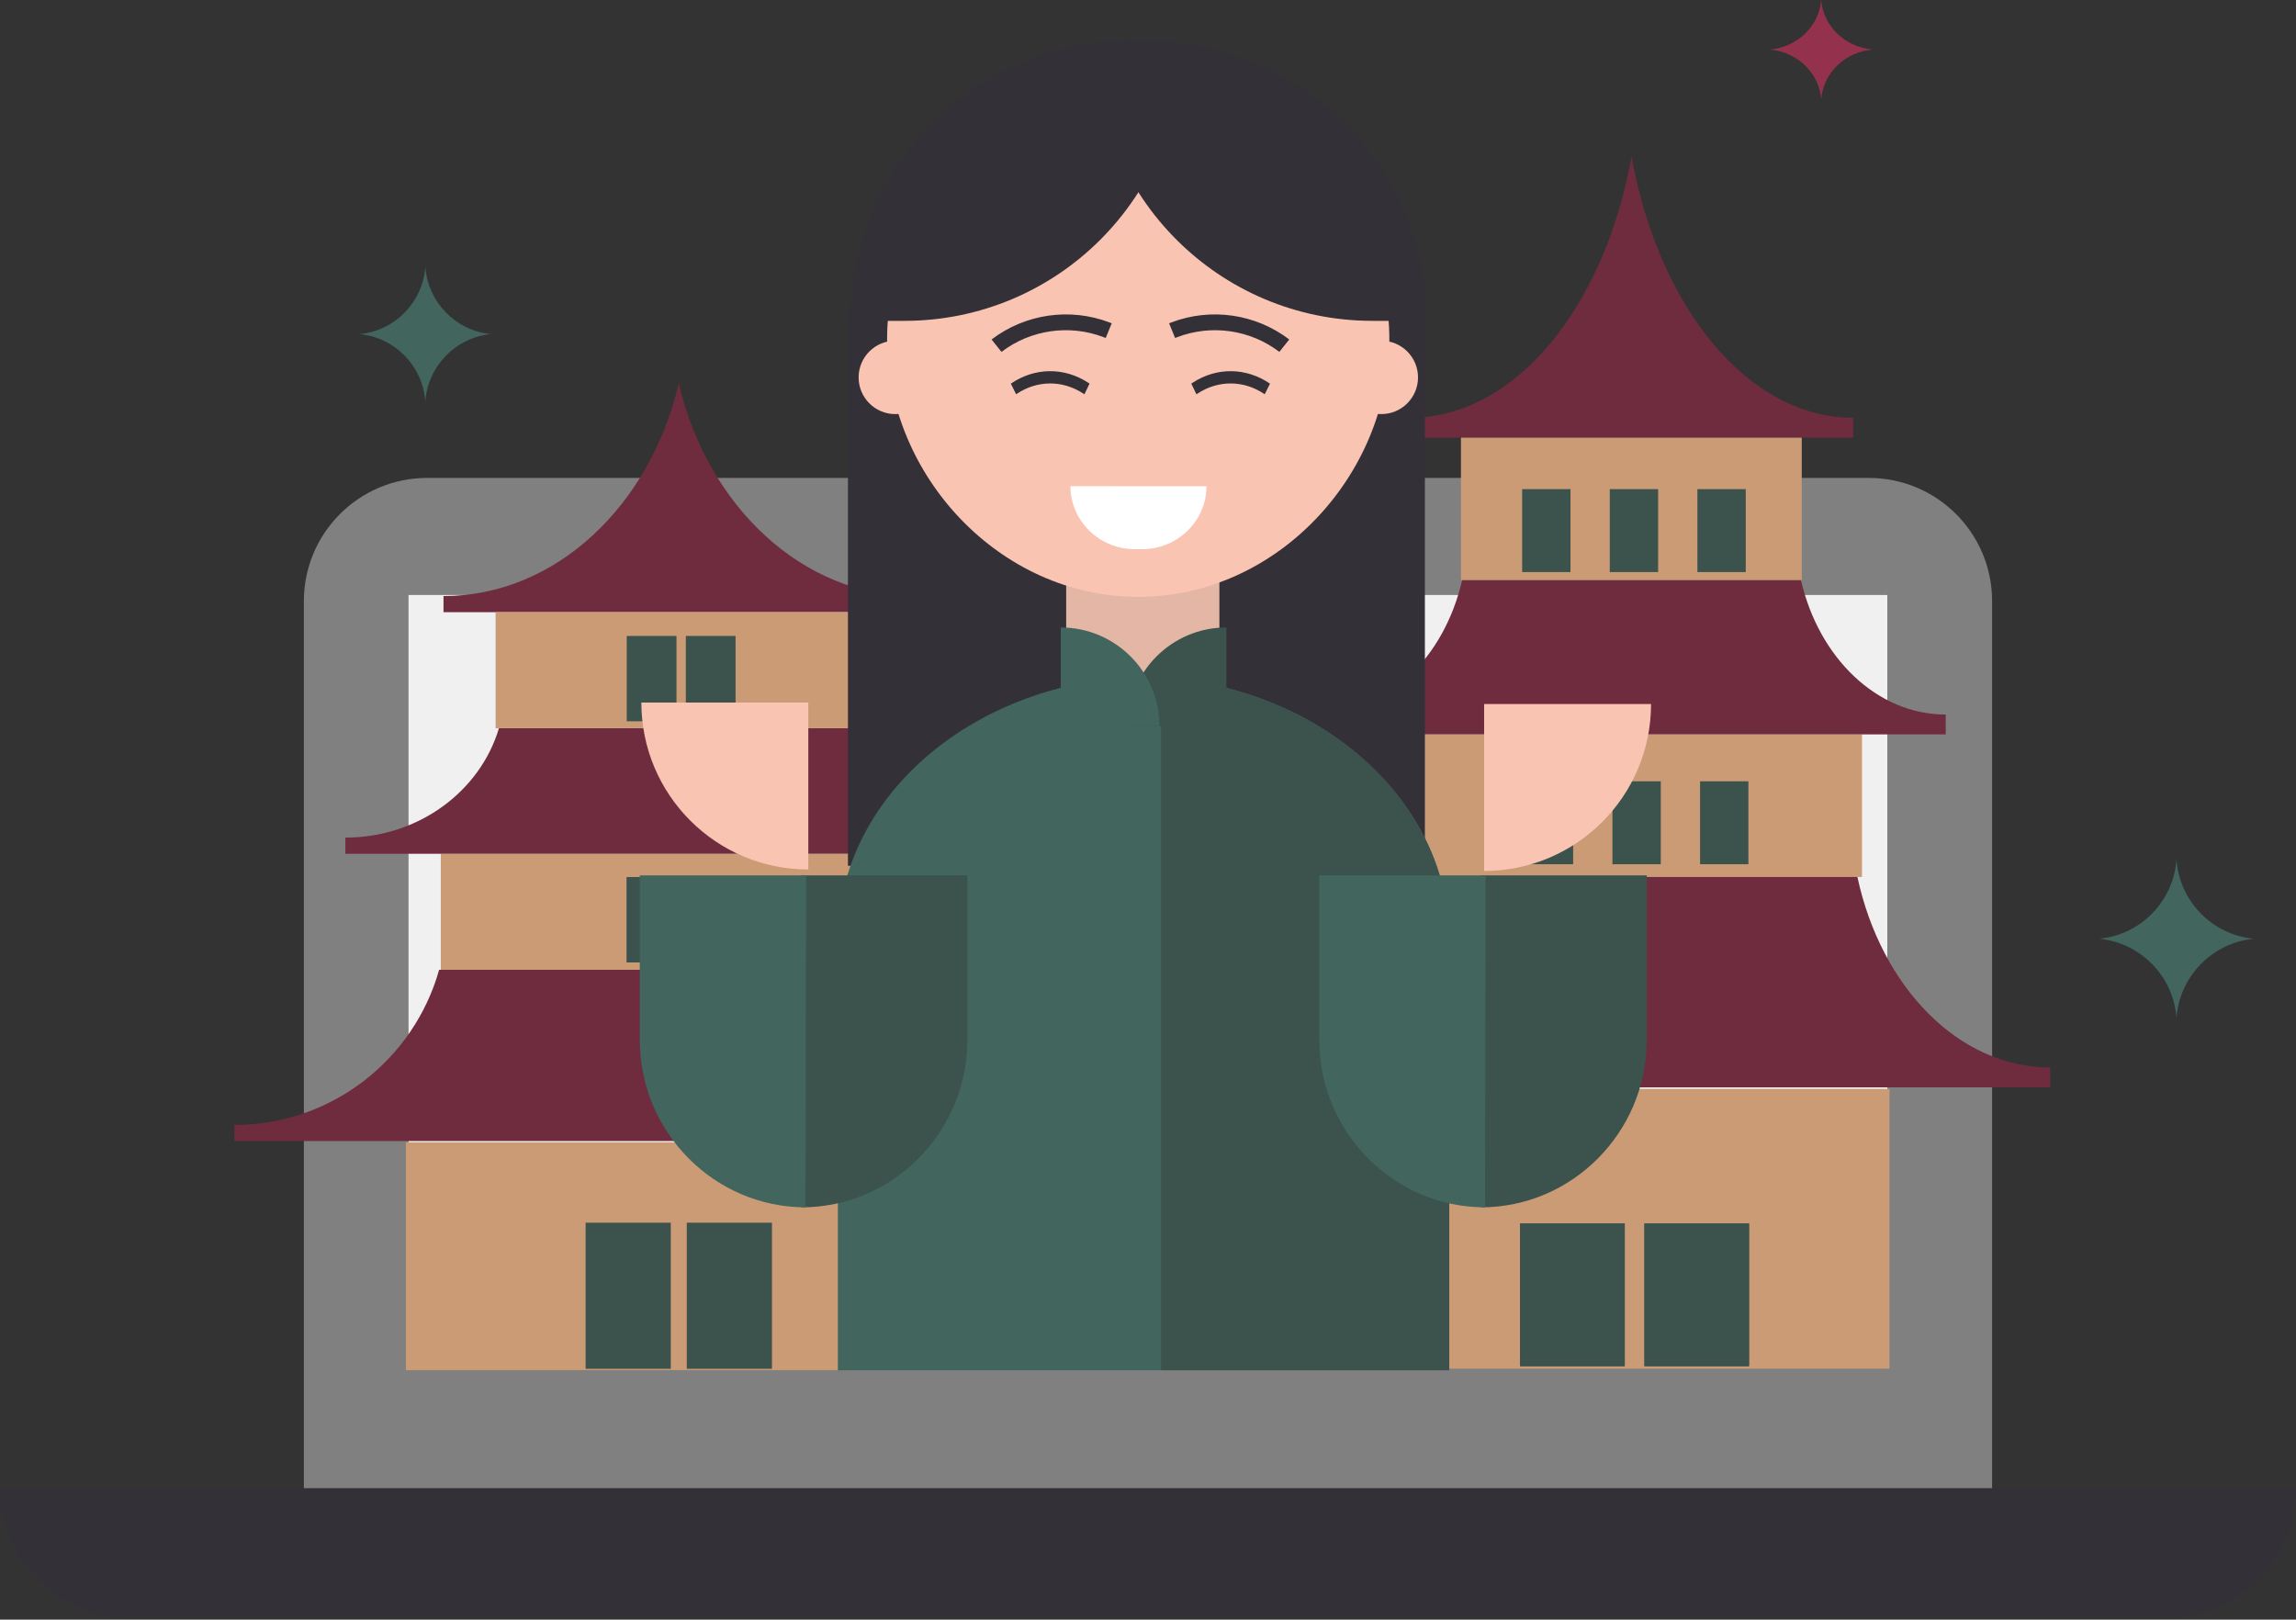 <?xml version="1.0" encoding="UTF-8" standalone="no"?> <svg xmlns="http://www.w3.org/2000/svg" xmlns:xlink="http://www.w3.org/1999/xlink" xmlns:serif="http://www.serif.com/" width="100%" height="100%" viewBox="0 0 954 673" xml:space="preserve" style="fill-rule:evenodd;clip-rule:evenodd;stroke-linejoin:round;stroke-miterlimit:2;"><rect x="0" y="0" width="954" height="673" fill="#333333" stroke="none"/> <g transform="matrix(1,0,0,1,-1144.4,-538.328)"> <g transform="matrix(1,0,0,1,7.238,-163.163)"> <g transform="matrix(0.715,0,0,0.715,580.56,168.613)"> <path d="M1836.82,803.15C1835.76,787.814 1823.05,775.496 1807,774.074C1823.05,772.654 1835.76,760.333 1836.82,745C1837.87,760.333 1850.58,772.654 1866.63,774.074C1850.58,775.496 1837.87,787.817 1836.82,803.15Z" style="fill:rgb(148,50,78);fill-rule:nonzero;"></path> </g> <g transform="matrix(1.28,0,0,1.28,35.64,-133.128)"> <path d="M1567.08,982.591C1566.18,969.066 1555.5,958.08 1542,956.795C1555.5,955.523 1566.19,944.531 1567.08,931C1567.97,944.528 1578.65,955.523 1592.15,956.795C1578.66,958.08 1567.98,969.067 1567.08,982.591Z" style="fill:rgb(66,102,94);fill-rule:nonzero;"></path> </g> <g transform="matrix(1.088,0,0,1.088,-391.097,-200.678)"> <path d="M1567.08,982.591C1566.18,969.066 1555.5,958.08 1542,956.795C1555.5,955.523 1566.19,944.531 1567.08,931C1567.97,944.528 1578.65,955.523 1592.15,956.795C1578.66,958.08 1567.98,969.067 1567.08,982.591Z" style="fill:rgb(66,102,94);fill-rule:nonzero;"></path> </g> <g transform="matrix(1,0,0,1,-428.23,-456.748)"> <g transform="matrix(1,0,0,1,-114.606,-378.969)"> <path d="M1806.26,1787C1806.26,1758.72 1829.19,1735.8 1857.46,1735.8L2456.53,1735.8C2484.81,1735.8 2507.73,1758.72 2507.73,1787L2507.73,2155.66L1806.26,2155.66L1806.26,1787Z" style="fill:rgb(128,128,128);fill-rule:nonzero;"></path> </g> <g transform="matrix(1,0,0,1,-114.606,-378.969)"> <rect x="1849.75" y="1784.44" width="614.43" height="320.02" style="fill:rgb(240,240,240);fill-rule:nonzero;"></rect> </g> <g transform="matrix(1,0,0,1,-114.606,-378.969)"> <path d="M2633.99,2155.65L1680,2155.65C1680,2185.41 1704.11,2209.51 1733.85,2209.51L2580.14,2209.51C2609.88,2209.51 2633.99,2185.41 2633.99,2155.65Z" style="fill:rgb(51,48,55);"></path> </g> </g> <g transform="matrix(1.147,0,0,1.147,-1552.77,-60.656)"> <g transform="matrix(1,0,0,1,4.54747e-13,6.2)"> <path d="M2505.85,874.199C2546.41,874.199 2580.64,841.588 2591.08,797.17C2601.53,841.588 2635.76,874.199 2676.32,874.199L2676.32,880.049L2505.85,880.049L2505.85,874.199Z" style="fill:rgb(111,44,62);"></path> </g> <g transform="matrix(0.998,0,0,1,5.347,0)"> <rect x="2504.53" y="973.756" width="173.284" height="42.039" style="fill:rgb(202,155,117);"></rect> </g> <g transform="matrix(1.142,0,0,1.963,-367.942,-833.187)"> <rect x="2504.53" y="973.756" width="173.284" height="42.039" style="fill:rgb(202,155,117);"></rect> </g> <g transform="matrix(0.756,0,0,1,631.293,-87.507)"> <rect x="2504.53" y="973.756" width="173.284" height="42.039" style="fill:rgb(202,155,117);"></rect> </g> <path d="M2470.3,967.906C2496.78,967.906 2519.12,951.133 2525.93,928.288L2656.23,928.288C2663.05,951.133 2685.39,967.906 2711.87,967.906L2711.87,973.756L2470.3,973.756L2470.3,967.906Z" style="fill:rgb(111,44,62);"></path> <path d="M2430.11,1071.99C2465.39,1071.99 2495.17,1048.2 2504.26,1015.8L2677.91,1015.8C2687,1048.2 2716.77,1071.99 2752.06,1071.99L2752.06,1077.84L2430.11,1077.84L2430.11,1071.99Z" style="fill:rgb(111,44,62);"></path> <g transform="matrix(1,0,0,1,-2.258,0)"> <g transform="matrix(1,0,0,1,12.045,0)"> <rect x="2547.54" y="1107.41" width="30.855" height="52.931" style="fill:rgb(59,82,77);"></rect> </g> <g transform="matrix(1,0,0,1,48.7,0)"> <rect x="2547.54" y="1107.41" width="30.855" height="52.931" style="fill:rgb(59,82,77);"></rect> </g> </g> <g transform="matrix(0.584,0,0,0.584,1077.43,335.496)"> <g transform="matrix(1,0,0,1,12.045,0)"> <rect x="2547.54" y="1107.41" width="30.855" height="52.931" style="fill:rgb(59,82,77);"></rect> </g> <g transform="matrix(1,0,0,1,48.7,0)"> <rect x="2547.54" y="1107.41" width="30.855" height="52.931" style="fill:rgb(59,82,77);"></rect> </g> </g> <g transform="matrix(0.584,0,0,0.584,1077.43,335.496)"> <g transform="matrix(1,0,0,1,12.045,0)"> <rect x="2547.54" y="1107.41" width="30.855" height="52.931" style="fill:rgb(59,82,77);"></rect> </g> <g transform="matrix(1,0,0,1,48.7,0)"> <rect x="2547.54" y="1107.41" width="30.855" height="52.931" style="fill:rgb(59,82,77);"></rect> </g> </g> <g transform="matrix(0.584,0,0,0.584,1077.43,248.126)"> <g transform="matrix(1,0,0,1,12.045,0)"> <rect x="2547.54" y="1107.41" width="30.855" height="52.931" style="fill:rgb(59,82,77);"></rect> </g> <g transform="matrix(1,0,0,1,48.7,0)"> <rect x="2547.54" y="1107.41" width="30.855" height="52.931" style="fill:rgb(59,82,77);"></rect> </g> </g> </g> <g transform="matrix(1.409,0,0,1.409,-2295.94,-365.383)"> <g transform="matrix(0.767,0,0,1,930.33,6.2)"> <path d="M2505.85,874.199C2546.41,874.199 2580.64,841.588 2591.08,797.17C2601.53,841.588 2635.76,874.199 2676.32,874.199L2676.32,880.049L2505.85,880.049L2505.85,874.199Z" style="fill:rgb(111,44,62);"></path> </g> <g transform="matrix(0.766,0,0,1,934.433,0)"> <rect x="2504.53" y="973.756" width="173.284" height="42.039" style="fill:rgb(202,155,117);"></rect> </g> <g transform="matrix(0.876,0,0,1.963,647.992,-833.187)"> <rect x="2504.53" y="973.756" width="173.284" height="42.039" style="fill:rgb(202,155,117);"></rect> </g> <g transform="matrix(0.58,0,0,1,1414.75,-87.507)"> <rect x="2504.53" y="973.756" width="173.284" height="42.039" style="fill:rgb(202,155,117);"></rect> </g> <g transform="matrix(0.767,0,0,1,930.33,0)"> <path d="M2470.3,967.906C2496.78,967.906 2519.12,951.133 2525.93,928.288L2656.23,928.288C2663.05,951.133 2685.39,967.906 2711.87,967.906L2711.87,973.756L2470.3,973.756L2470.3,967.906Z" style="fill:rgb(111,44,62);"></path> </g> <g transform="matrix(0.767,0,0,1,930.33,0)"> <path d="M2430.11,1071.99C2465.39,1071.99 2495.17,1048.2 2504.26,1015.8L2677.91,1015.8C2687,1048.2 2716.77,1071.99 2752.06,1071.99L2752.06,1077.84L2430.11,1077.84L2430.11,1071.99Z" style="fill:rgb(111,44,62);"></path> </g> <g transform="matrix(1,0,0,0.795,325.241,237.608)"> <g transform="matrix(1,0,0,1,12.045,0)"> <rect x="2547.54" y="1107.41" width="30.855" height="52.931" style="fill:rgb(59,82,77);"></rect> </g> <g transform="matrix(1,0,0,1,48.7,0)"> <rect x="2547.54" y="1107.41" width="30.855" height="52.931" style="fill:rgb(59,82,77);"></rect> </g> </g> <g transform="matrix(1,0,0,0.795,325.241,237.608)"> <g transform="matrix(1,0,0,1,12.045,0)"> <rect x="2547.54" y="1107.41" width="30.855" height="52.931" style="fill:rgb(59,82,77);"></rect> </g> <g transform="matrix(1,0,0,1,48.7,0)"> <rect x="2547.54" y="1107.41" width="30.855" height="52.931" style="fill:rgb(59,82,77);"></rect> </g> </g> <g transform="matrix(1,0,0,1,-0.013,-2.356)"> <g transform="matrix(0.462,0,0,0.462,1709.26,478.328)"> <rect x="2547.54" y="1107.41" width="30.855" height="52.931" style="fill:rgb(59,82,77);"></rect> </g> <g transform="matrix(0.462,0,0,0.462,1735.1,478.328)"> <rect x="2547.54" y="1107.41" width="30.855" height="52.931" style="fill:rgb(59,82,77);"></rect> </g> <g transform="matrix(0.462,0,0,0.462,1760.94,478.328)"> <rect x="2547.54" y="1107.41" width="30.855" height="52.931" style="fill:rgb(59,82,77);"></rect> </g> </g> <g transform="matrix(1,0,0,1,-0.798,-88.516)"> <g transform="matrix(0.462,0,0,0.462,1709.26,478.328)"> <rect x="2547.54" y="1107.41" width="30.855" height="52.931" style="fill:rgb(59,82,77);"></rect> </g> <g transform="matrix(0.462,0,0,0.462,1735.1,478.328)"> <rect x="2547.54" y="1107.41" width="30.855" height="52.931" style="fill:rgb(59,82,77);"></rect> </g> <g transform="matrix(0.462,0,0,0.462,1760.94,478.328)"> <rect x="2547.54" y="1107.41" width="30.855" height="52.931" style="fill:rgb(59,82,77);"></rect> </g> </g> </g> <g transform="matrix(1.128,0,0,1.128,-139.413,277.421)"> <g transform="matrix(1.678,0,0,1.937,-1339.74,-1286.59)"> <rect x="1659" y="917.6" width="126.65" height="105.36" style="fill:rgb(51,48,55);fill-rule:nonzero;"></rect> </g> <g transform="matrix(0.931,0,0,1,106.721,-8.953)"> <rect x="1522.8" y="591.697" width="60.621" height="48.494" style="fill:rgb(228,182,165);"></rect> </g> <g> <g transform="matrix(1,0,0,1,-171.942,-414.326)"> <path d="M1815.43,915.342C1815.43,965.245 1774.06,1010.14 1722.92,1010.14C1671.79,1010.14 1630.42,965.245 1630.42,915.342C1630.42,865.538 1671.79,825.066 1722.92,825.066C1774.06,825.066 1815.43,865.538 1815.43,915.342Z" style="fill:rgb(250,196,179);fill-rule:nonzero;"></path> </g> <g transform="matrix(1,0,0,1,-171.942,-414.326)"> <path d="M1748.06,969.383C1748.07,982.182 1737.42,992.589 1724.29,992.579L1721.72,992.574C1708.61,992.583 1697.98,982.197 1697.95,969.38L1748.06,969.383Z" style="fill:white;fill-rule:nonzero;"></path> </g> <g transform="matrix(0.991,0.133,-0.133,0.991,-36.405,-639.261)"> <path d="M1739.28,916.336L1738.55,916.736L1735.64,911.66L1736.38,911.26L1739.28,916.336ZM1777.29,916.708C1765.59,910.022 1751.13,909.881 1739.28,916.336L1736.38,911.26C1750.07,903.801 1766.77,903.964 1780.3,911.689L1777.29,916.708Z" style="fill:rgb(51,48,55);fill-rule:nonzero;"></path> </g> <g transform="matrix(-0.991,0.133,0.133,0.991,3139.99,-639.261)"> <path d="M1739.28,916.336L1738.55,916.736L1735.64,911.66L1736.38,911.26L1739.28,916.336ZM1777.29,916.708C1765.59,910.022 1751.13,909.881 1739.28,916.336L1736.38,911.26C1750.07,903.801 1766.77,903.964 1780.3,911.689L1777.29,916.708Z" style="fill:rgb(51,48,55);fill-rule:nonzero;"></path> </g> <g transform="matrix(1,0,0,-1,-171.942,1448.2)"> <path d="M1702.64,927.311L1703.11,927L1705,930.948L1704.52,931.259L1702.64,927.311ZM1677.95,927.021C1685.56,932.222 1694.95,932.332 1702.64,927.311L1704.52,931.259C1695.64,937.062 1684.79,936.935 1676,930.925L1677.95,927.021Z" style="fill:rgb(51,48,55);fill-rule:nonzero;"></path> </g> <g transform="matrix(-1,0,0,-1,3343.53,1448.2)"> <path d="M1770.64,927.311L1771.11,927L1773,930.948L1772.52,931.259L1770.64,927.311ZM1745.95,927.021C1753.56,932.222 1762.95,932.332 1770.64,927.311L1772.52,931.259C1763.64,937.062 1752.79,936.935 1744,930.925L1745.95,927.021Z" style="fill:rgb(51,48,55);fill-rule:nonzero;"></path> </g> <g transform="matrix(1,0,0,1,-596.908,-385.808)"> <path d="M2250.96,900.782C2250.96,908.245 2244.91,914.296 2237.45,914.296C2229.98,914.296 2223.93,908.245 2223.93,900.782C2223.93,893.319 2229.98,887.268 2237.45,887.268C2244.91,887.268 2250.96,893.319 2250.96,900.782Z" style="fill:rgb(250,196,179);fill-rule:nonzero;"></path> </g> <g transform="matrix(1,0,0,1,-775.939,-385.808)"> <path d="M2250.96,900.782C2250.96,908.245 2244.91,914.296 2237.45,914.296C2229.98,914.296 2223.93,908.245 2223.93,900.782C2223.93,893.319 2229.98,887.268 2237.45,887.268C2244.91,887.268 2250.96,893.319 2250.96,900.782Z" style="fill:rgb(250,196,179);fill-rule:nonzero;"></path> </g> </g> <g transform="matrix(1.036,0,0,1.036,-55.843,173.378)"> <g transform="matrix(1,0,0,1,-596.241,-564.921)"> <path d="M2162.63,777.869C2115.86,765.459 2068.31,795.085 2058.84,842.537L2056.82,852.666C2101.17,864.433 2146.66,838.019 2158.43,793.67L2162.63,777.869Z" style="fill:rgb(51,48,55);fill-rule:nonzero;"></path> </g> <g transform="matrix(1,0,0,1,-593.863,-555.316)"> <path d="M2247.52,864.93C2247.52,807.541 2199.1,762.051 2141.82,765.631L2129.59,766.394C2129.59,820.815 2173.71,864.93 2228.13,864.931L2247.52,864.93Z" style="fill:rgb(51,48,55);fill-rule:nonzero;"></path> </g> <g transform="matrix(1,0,0,1,-595.631,-555.316)"> <path d="M2044.1,864.93C2044.1,807.541 2092.52,762.051 2149.8,765.631L2162.02,766.394C2162.03,820.815 2117.91,864.93 2063.49,864.93L2044.1,864.93Z" style="fill:rgb(51,48,55);fill-rule:nonzero;"></path> </g> </g> <g transform="matrix(1,0,0,1,0.163,2.001)"> <g transform="matrix(1,0,0,1,-0.325,1.16)"> <path d="M1440.51,877.545L1440.51,719.034C1440.51,667.236 1488.95,624.915 1549.94,622.154L1549.94,622.011C1551,622.011 1552.06,622.023 1553.11,622.047C1554.16,622.023 1555.22,622.011 1556.28,622.011L1556.28,622.154C1617.28,624.915 1665.72,667.236 1665.72,719.034L1665.72,877.545L1440.51,877.545Z" style="fill:rgb(66,102,94);"></path> <clipPath id="_clip1"> <path d="M1440.51,877.545L1440.51,719.034C1440.51,667.236 1488.95,624.915 1549.94,622.154L1549.94,622.011C1551,622.011 1552.06,622.023 1553.11,622.047C1554.16,622.023 1555.22,622.011 1556.28,622.011L1556.28,622.154C1617.28,624.915 1665.72,667.236 1665.72,719.034L1665.72,877.545L1440.51,877.545Z"></path> </clipPath> <g clip-path="url(#_clip1)"> <g transform="matrix(0.717,0,0,1.264,441.682,-164.388)"> <rect x="1559.16" y="622.011" width="148.674" height="207.85" style="fill:rgb(59,82,77);"></rect> </g> </g> </g> <g transform="matrix(0.785,0,0,0.785,204.688,-31.083)"> <path d="M1756.19,810.405C1730.61,810.405 1709.87,831.146 1709.87,856.731L1756.19,856.731L1756.19,810.405Z" style="fill:rgb(59,82,77);"></path> </g> <g transform="matrix(-0.785,0,0,0.785,2900.89,-31.083)"> <path d="M1756.19,810.405C1730.61,810.405 1709.87,831.146 1709.87,856.731L1756.19,856.731L1756.19,810.405Z" style="fill:rgb(66,102,94);"></path> </g> </g> <g transform="matrix(1.051,0,0,1.051,-191.087,-38.017)"> <g transform="matrix(6.81227e-17,1.113,-1.113,6.81227e-17,3029.77,-1773.19)"> <path d="M2327.25,1124.96C2327.25,1096.29 2303.72,1073.03 2275.1,1072.78L2275.1,1072.77L2222.72,1072.77L2222.72,1125.15L2327.25,1124.96Z" style="fill:rgb(59,82,77);fill-rule:nonzero;"></path> </g> <g transform="matrix(6.81227e-17,1.113,-1.113,6.81227e-17,3029.77,-1773.19)"> <path d="M2327.25,1123.71C2327.25,1152.38 2303.72,1175.64 2275.1,1175.89L2275.1,1175.91L2222.72,1175.91L2222.72,1123.52L2327.25,1123.71Z" style="fill:rgb(66,102,94);fill-rule:nonzero;"></path> </g> <g transform="matrix(-1.113,1.36245e-16,-1.36245e-16,-1.113,4252.89,1909.84)"> <path d="M2170.36,1140.35L2222.93,1140.35L2222.93,1087.78C2193.9,1087.78 2170.36,1111.32 2170.36,1140.35Z" style="fill:rgb(250,196,179);fill-rule:nonzero;"></path> </g> </g> <g transform="matrix(1.051,0,0,1.051,-441.367,-38.017)"> <g transform="matrix(6.81227e-17,1.113,-1.113,6.81227e-17,3029.77,-1773.19)"> <path d="M2327.25,1124.96C2327.25,1096.29 2303.72,1073.03 2275.1,1072.78L2275.1,1072.77L2222.72,1072.77L2222.72,1125.15L2327.25,1124.96Z" style="fill:rgb(59,82,77);fill-rule:nonzero;"></path> </g> <g transform="matrix(6.81227e-17,1.113,-1.113,6.81227e-17,3029.77,-1773.19)"> <path d="M2327.25,1123.71C2327.25,1152.38 2303.72,1175.64 2275.1,1175.89L2275.1,1175.91L2222.72,1175.91L2222.72,1123.52L2327.25,1123.71Z" style="fill:rgb(66,102,94);fill-rule:nonzero;"></path> </g> <g transform="matrix(-2.04368e-16,-1.113,1.113,-2.04368e-16,510.834,3114.24)"> <path d="M2170.36,1140.35L2222.93,1140.35L2222.93,1087.78C2193.9,1087.78 2170.36,1111.32 2170.36,1140.35Z" style="fill:rgb(250,196,179);fill-rule:nonzero;"></path> </g> </g> </g> </g> </g> </svg> 